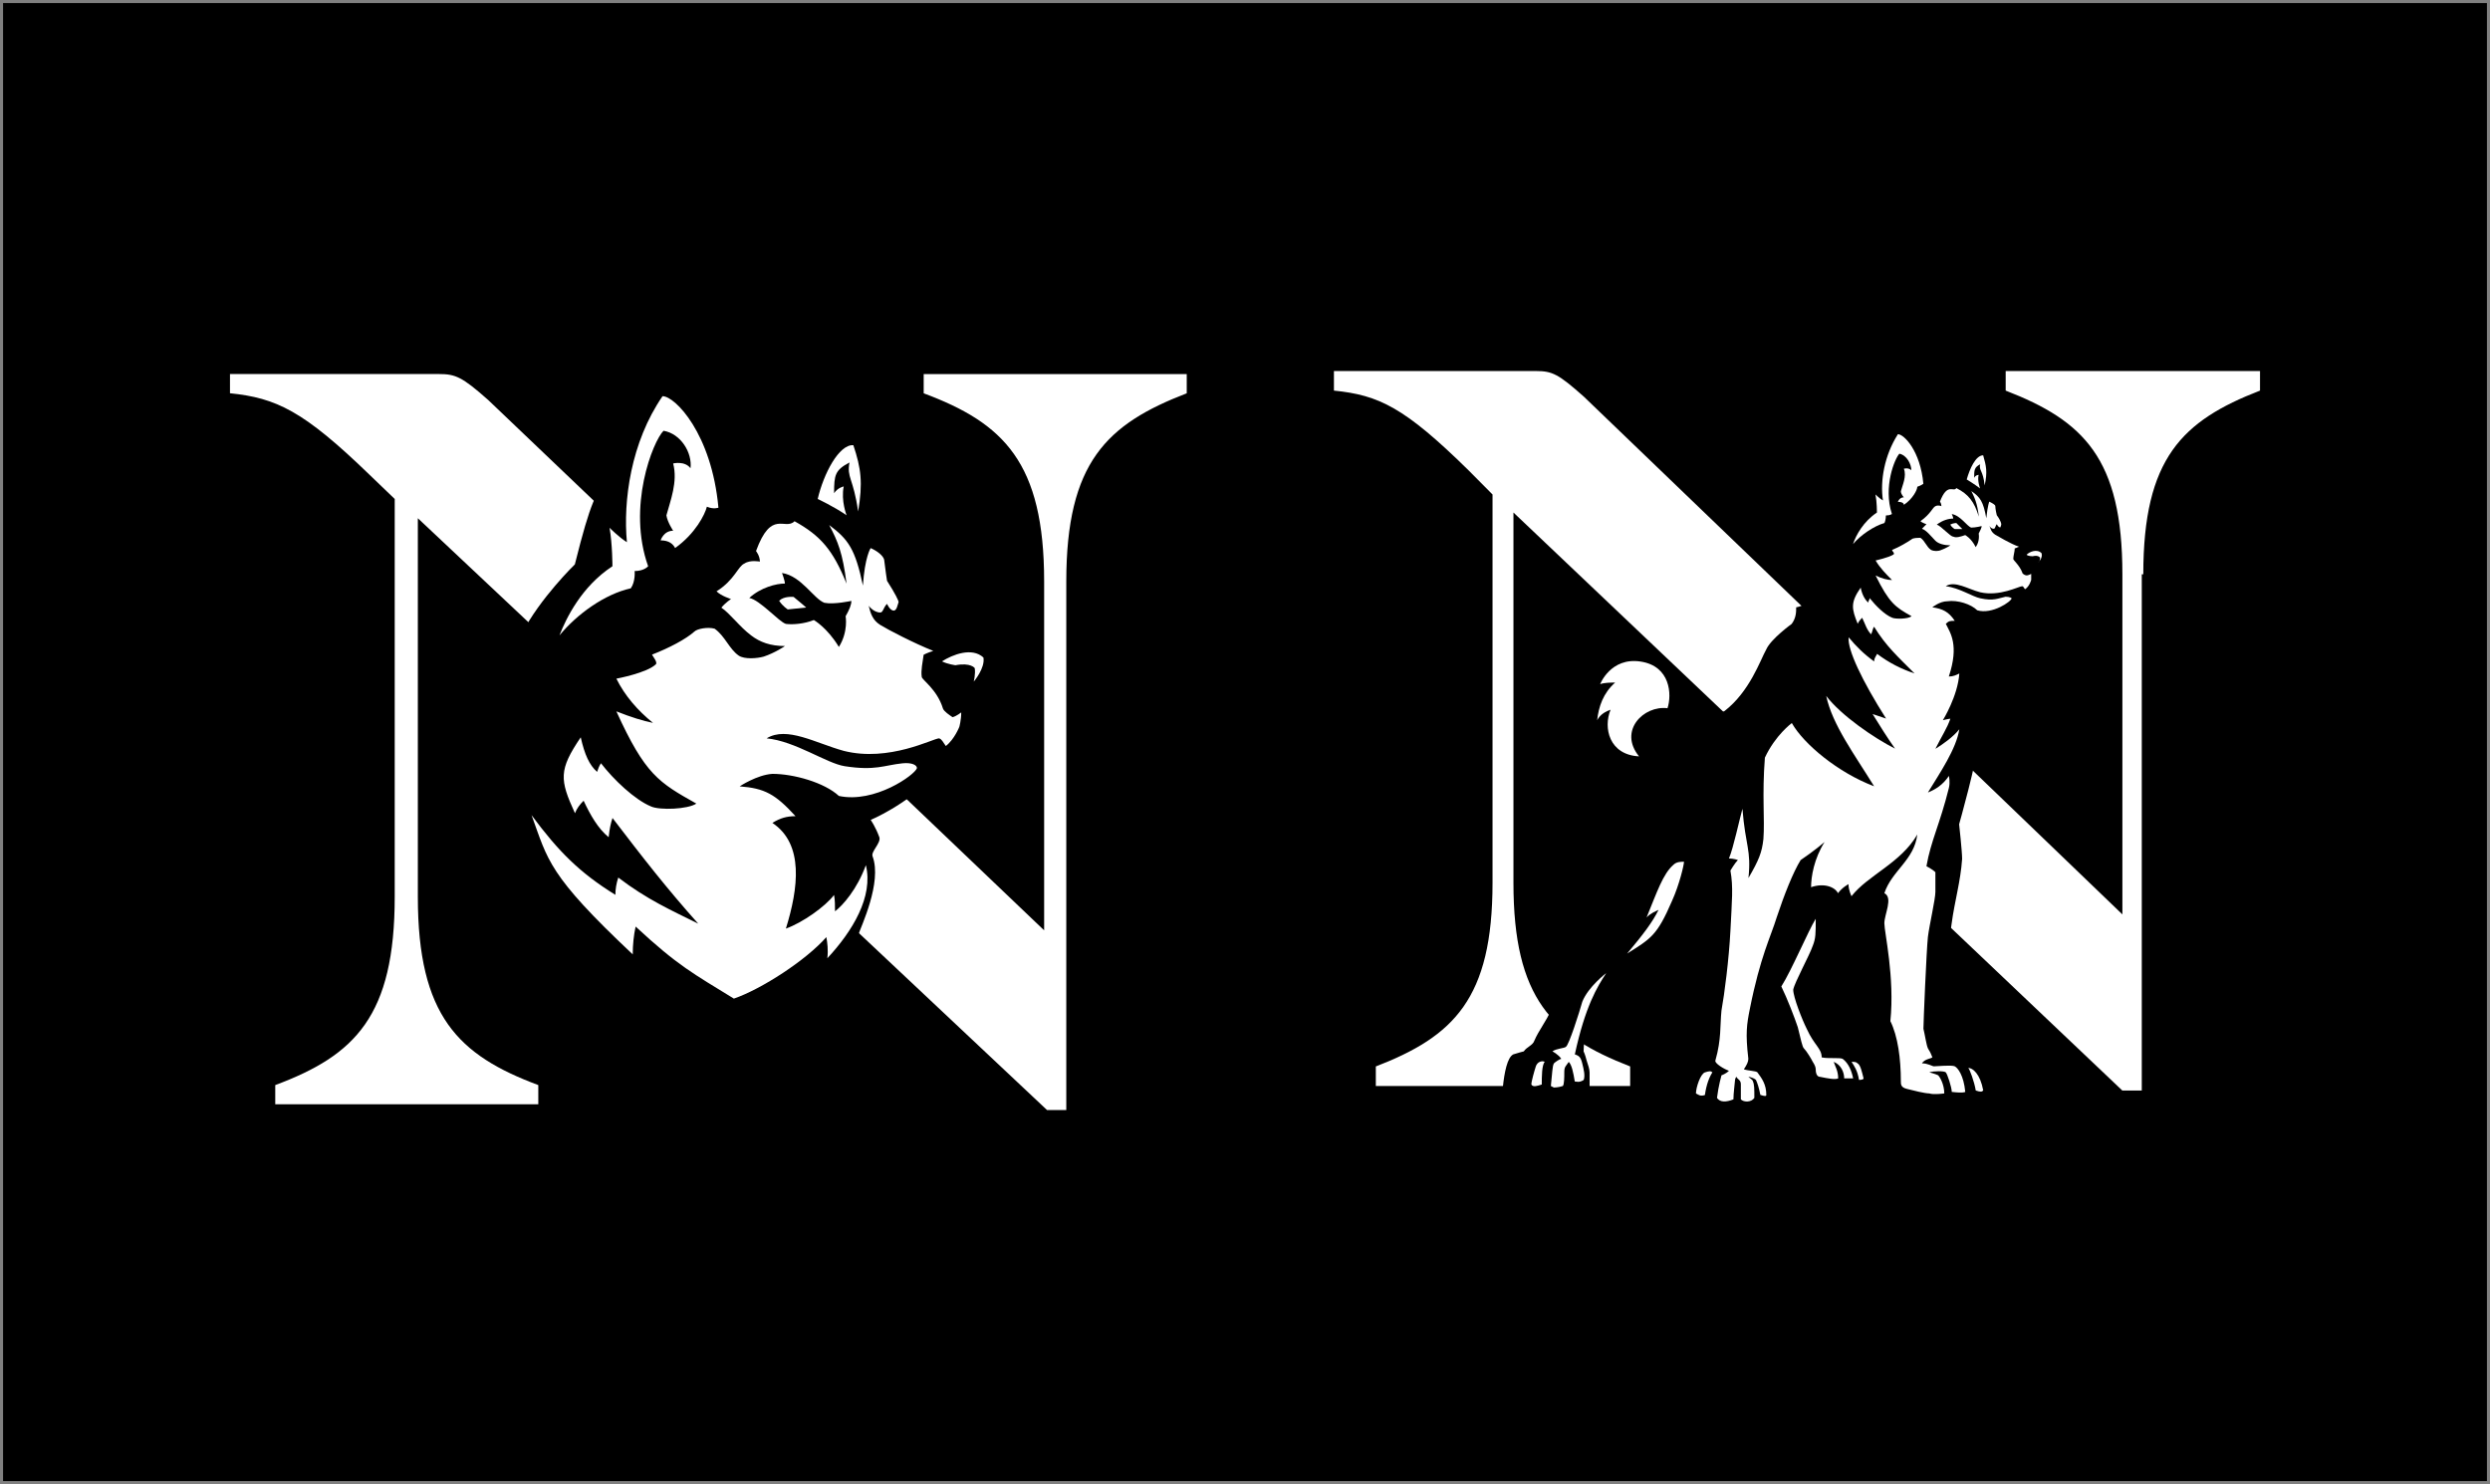 <?xml version="1.0" encoding="UTF-8"?>
<svg xmlns="http://www.w3.org/2000/svg" xmlns:xlink="http://www.w3.org/1999/xlink" id="Layer_1" viewBox="0 0 406 242">
  <rect x="0" y="0" width="406" height="242" fill="#808080" stroke="none"/>
  <defs>
    <style>
      .cls-1 {
        fill: none;
      }

      .cls-2 {
        clip-path: url(#clippath-1);
      }

      .cls-3 {
        fill: #fff;
      }

      .cls-4 {
        fill: #c8a978;
      }

      .cls-5 {
        clip-path: url(#clippath);
      }
    </style>
    <clipPath id="clippath">
      <rect class="cls-1" x="37.5" y="60.99" width="156" height="120"></rect>
    </clipPath>
    <clipPath id="clippath-1">
      <rect class="cls-1" x="217.49" y="60.49" width="151" height="121"></rect>
    </clipPath>
  </defs>
  <rect x=".5" y=".5" width="405" height="241"></rect>
  <g class="cls-5">
    <g>
      <path class="cls-3" d="M173.86,94.83c0-19.43,6.6-25.69,19.64-30.7v-3.13h-42.89v3.13c13.04,4.86,19.64,11.28,19.64,30.7v56.87l-90.65-86.48c-4.24-3.76-5.34-4.23-8.01-4.23h-34.09v3.13c7.54.78,11.94,2.82,22.78,13.32l4.08,3.92v64.86c0,19.43-6.44,25.85-19.48,30.71v3.13h42.89v-3.13c-13.04-4.86-19.64-11.28-19.64-30.71v-61.72l102.59,96.5h3.14v-86.16Z"></path>
      <path class="cls-4" d="M111.33,161.57c.94.78,1.57,1.41,2.04,1.88.94.94,1.26,1.1,2.36,2.04,1.1-.31,2.2-.78,3.46-1.1l1.57-.47c1.57-.63,3.3-1.1,4.87-1.72l3.93-2.66v.16c1.57-1.25,3.46-2.66,5.5-4.07.79-1.41,1.41-2.98,1.89-4.39.16-.31.31-.78.47-1.25,1.89-4.7,2.51-7.83,2.04-9.56-.63-1.72.16-3.13.79-3.92-.32-.63-.63-1.1-.63-1.1l-2.51-3.29,3.77-1.57s5.18-2.19,9.11-6.27c.94-.94,2.04-1.41,3.3-1.72.79-1.25,2.04-2.98,2.67-4.54.31-1.41.16-2.35.16-2.35l-.32-1.41.94-1.25c.94-1.1,1.89-2.82,2.2-3.92-1.26-.78-2.98-1.1-4.08-1.41-.31,0-.63-.16-.79-.16-1.89-.47-4.87-1.88-7.7-3.29l-2.67-1.25.94-2.82c.32-.94.63-1.88.63-2.35.16-.78-.31-1.57-.94-2.35l-.16-.47c-.63-1.25-1.1-3.13-1.26-4.39-.63-.63-1.73-1.25-2.51-1.72l-1.88-1.25.16-2.04c0-.78.16-1.57.16-2.19.16-2.51.31-4.86-.63-9.4-.94.94-1.88,2.19-2.51,2.98-.79,1.1-1.41,1.88-2.2,2.35-1.26.78-2.51,1.88-2.51,1.88l-1.26,1.1-1.73-.47-1.41-.47c-2.2-.63-3.3-.94-4.4-.94-.47,0-1.1,0-2.04.16l-2.67.47-.94-2.66c-2.83-8.3-5.97-13-8.17-14.1-2.36,4.07-3.61,7.52-5.03,12.53l-.16.31-.16.31c-.31.47-.47.94-.79,1.41-1.89,3.13-2.51,4.39-4.87,13.47l-.16.94-.63.63s-5.34,5.17-8.01,10.34c-.79,1.72-1.89,3.76-2.83,6.11,0,3.76-.63,7.36-1.41,10.97-.31,1.41-.63,2.66-.79,4.07-.47,2.66-.79,5.64-.94,9.4,4.71,11.28,9.11,16.76,23.88,28.2.16-.31.16-.47.31-.63l1.89-3.6,2.67,2.82Z"></path>
      <path class="cls-4" d="M108.66,161.41l1.57,1.25c.94.78,1.57,1.41,2.04,1.88q1.26,1.1,3.14,2.51c1.41-.47,2.83-.94,4.24-1.41l1.41-.47c1.73-.63,3.61-1.25,5.34-1.88l2.04-1.41v.47c2.36-1.88,5.03-4.07,7.86-5.95.94-1.57,1.73-3.29,2.2-5.01.16-.31.16-.63.47-1.1.79-2.04,3.14-7.68,2.04-10.65-.31-1.1.16-2.04.63-2.66.16-.16.31-.47.31-.63-.47-1.25-1.1-2.19-1.1-2.19l-1.26-1.41,1.88-.78s5.5-2.35,9.74-6.74c.94-.94,2.04-1.25,2.99-1.25.79-1.1,2.36-3.45,3.3-5.64.63-2.04.31-3.13.31-3.13l-.16-.78.47-.63c1.1-1.25,2.67-3.92,2.67-5.64-1.57-1.41-4.09-1.88-5.5-2.19-.31,0-.63-.16-.79-.16-1.73-.47-4.56-1.72-7.38-3.13l-1.26-.78.47-1.41c.47-1.41.79-2.51.94-3.13-.16-.47-.79-1.72-1.57-2.98l-.16-.31c-.63-1.41-1.1-3.76-1.26-4.54-.79-.78-2.36-1.88-3.14-2.35l-.94-.47v-.94c0-.78.16-1.41.16-2.19.16-2.98.47-5.64-1.26-11.91-1.89.47-3.77,2.98-4.87,4.54-.79.94-1.26,1.57-1.73,1.88-1.41.94-2.83,2.04-2.83,2.04l-.63.63-.79-.31c-.47-.16-.94-.31-1.41-.47-3.61-1.1-4.4-1.25-7.23-.78l-1.41.31-.47-1.25c-3.14-9.24-7.07-15.2-10.53-15.67-2.83,4.7-4.24,8.46-5.81,14.1v.16l-.16.16c-.31.47-.63.94-.79,1.41-1.88,3.29-2.67,4.54-5.03,13.79l-.16.47-.31.31s-5.5,5.33-8.33,10.81c-.94,1.72-1.89,3.92-3.14,6.42.16,3.76-.63,7.36-1.41,10.97-.31,1.41-.63,2.82-.79,4.07-.47,2.82-.79,5.95-1.1,9.87,5.03,12.22,9.74,17.86,26.55,30.71.16-1.1.47-2.19.79-2.66l1.1-1.72Z"></path>
      <path d="M162.55,107.37c-2.2-2.51-6.13-2.98-7.38-3.29-1.73-.47-4.71-1.88-7.07-2.98.94-2.35.94-3.92.94-3.92,0,0-.47-1.57-1.88-3.76-.63-1.57-1.26-4.7-1.26-4.7-1.1-1.57-3.93-3.13-3.93-3.13.16-4.23,1.1-6.89-1.57-15.82-4.24-.63-7.54,6.11-8.8,6.74-1.57.94-2.99,2.19-2.99,2.19-4.87-1.41-5.81-1.88-9.27-1.25-3.3-9.4-8.01-16.92-13.04-16.29-3.46,5.48-4.87,9.56-6.6,15.2-2.67,4.54-3.3,5.01-5.97,15.67,0,0-5.66,5.48-8.64,11.28-1.1,2.04-2.2,4.39-3.3,6.89.16,5.17-1.26,10.03-2.04,15.19-.63,3.45-.94,6.89-1.1,10.5,5.34,13.16,10.21,18.8,29.53,33.52,0-2.35.47-4.39.79-5.01,3.77,3.13,2.51,2.35,6.13,5.01,1.73-.63,3.3-1.1,5.03-1.72,2.36-.78,4.71-1.57,6.91-2.35h.16c.47-.16,1.1-.31,1.57-.63,2.83-2.35,5.66-4.54,8.64-6.58.94-1.72,1.89-3.6,2.51-5.64.47-1.41,3.93-8.62,2.36-12.85-.32-.78,1.41-2.19,1.1-3.13-.63-1.72-1.41-2.82-1.41-2.82,0,0,5.66-2.35,10.21-7.05.94-.94,2.2-.78,2.67-.63,0,0,2.83-3.6,4.08-6.74.79-2.51.31-4.07.31-4.07,0,0,3.61-4.54,3.3-7.83Z"></path>
      <path class="cls-3" d="M141.18,141.05c1.26,5.17-2.2,10.81-6.28,15.2.16-1.41,0-2.51-.16-3.45-3.3,3.76-10.53,8.46-15.08,10.03-6.6-4.07-9.11-5.33-16.02-11.75-.31,1.41-.47,2.98-.47,4.54-13.82-13-13.82-15.35-16.5-22.71,4.4,5.95,7.86,9.4,13.67,13,0-.94.16-1.88.47-2.82,4.71,3.6,8.64,5.33,13.04,7.52-5.18-5.8-8.95-10.65-13.98-17.23-.31.94-.47,1.72-.63,3.13-1.73-1.41-2.98-3.6-4.08-5.95-.63.63-1.1,1.25-1.41,2.04-2.51-5.48-2.67-7.05.94-12.38.63,2.82,1.41,4.54,2.67,5.64.16-.47.31-.94.63-1.41,2.04,2.66,5.5,5.95,8.17,7.05,1.41.63,5.97.47,7.38-.47-6.13-3.45-8.33-4.7-13.04-15.04,2.36.94,4.4,1.57,5.97,1.88-2.51-2.04-4.56-4.39-5.97-7.21,0,0,5.03-.94,6.44-2.35.31-.31-.47-1.25-.63-1.57,2.83-1.1,5.5-2.51,6.91-3.76.47-.47,2.2-.78,3.3-.47,1.73,1.25,2.36,3.29,3.93,4.39.94.63,2.99.47,4.08.16,1.89-.63,3.46-1.72,3.46-1.72-2.36,0-4.08-.63-5.5-1.72-1.89-1.41-3.46-3.6-4.87-4.54.63-.78,1.57-1.41,1.57-1.41,0,0-1.57-.47-2.36-1.25,2.99-1.88,3.46-4.07,4.56-4.54.94-.63,2.51-.31,2.51-.31,0-.94-.63-1.72-.63-1.72,2.51-6.89,4.71-3.29,6.28-4.86,4.24,2.35,6.28,4.7,8.48,10.18-.63-5.01-1.41-6.89-2.83-9.56,3.14,2.35,4.24,3.92,5.5,9.87.31-4.7,1.26-6.11,1.26-6.11,1.1.47,2.04,1.25,2.2,1.88.16,1.41.47,3.45.47,3.45,1.41,2.19,1.89,3.29,1.89,3.45-.16.47-.31,1.41-.79,1.41-.63,0-1.1-1.1-1.1-1.1-.63.63-.63,1.41-1.1,1.41-1.1,0-1.89-1.1-1.89-1.1.31,1.25.63,2.35,1.89,3.13,1.26.78,5.5,2.98,8.64,4.23-.47.16-.94.31-1.57.63-.16,1.25-.47,2.51-.31,3.6,0,.47,2.51,2.04,3.46,5.17.16.47,1.1,1.1,1.57,1.41.63-.16,1.41-.78,1.41-.78,0,1.25-.31,2.35-.31,2.35,0,0-.79,2.04-2.2,3.13-.47-.63-.63-1.1-1.1-1.25-.94,0-8.17,3.92-15.55,2.04-4.56-1.25-9.27-4.07-12.57-2.04,4.71.47,9.74,4.07,12.72,4.54,5.03.78,6.44-.16,9.43-.47,1.57-.16,2.36.31,2.36.78-.31,1.1-6.91,5.8-12.73,4.54-2.36-2.19-7.38-3.6-10.84-3.6-2.51.16-5.34,2.04-5.34,2.04,4.08.31,5.81,1.25,9.11,4.86-1.41,0-2.51.31-3.77,1.1,5.18,3.45,4.24,10.65,2.2,17.23,2.67-.94,6.44-3.6,7.85-5.48.16.78.16,1.72.16,2.66,1.26-.94,3.61-3.6,5.03-7.52Z"></path>
      <path d="M138.82,97.97c0,.63-.31,1.41-.94,2.51,0,0,.47,2.51-1.1,5.01-1.88-3.13-4.08-4.39-4.08-4.39-1.57.63-3.46.78-4.56.63-1.1-.31-4.24-3.92-5.97-4.23,1.89-1.72,4.4-2.35,5.81-2.35,0-.47-.47-1.72-.47-1.72,3.14.47,5.18,4.23,6.91,4.86,1.57.31,4.4-.31,4.4-.31Z"></path>
      <path class="cls-3" d="M131.44,99.06l-2.99.31s-.79-.47-1.41-1.41c.79-.78,2.2-.63,2.36-.63.79.63,2.04,1.72,2.04,1.72Z"></path>
      <path class="cls-3" d="M117.14,82.77c-1.1-12.06-7.07-18.17-9.11-18.17-5.18,7.52-6.44,17.08-5.81,23.81-1.26-.78-2.83-2.35-2.83-2.35.47,2.66.47,6.27.47,6.27-5.03,3.29-7.54,8.46-8.64,11.28,2.83-3.45,7.38-6.74,11.63-7.68.79-1.1.63-2.82.63-2.82,1.57,0,2.2-.78,2.2-.78-3.46-9.71.78-20.37,2.51-22.09,2.83.47,4.71,3.6,4.4,6.11-.94-1.25-2.83-.78-2.83-.78.79,2.98-.47,6.11-1.1,8.46.16,1.1,1.1,2.51,1.1,2.51-1.57,0-2.04,1.57-2.04,1.57,1.41,0,2.04.63,2.36,1.25,3.3-2.35,4.87-5.48,5.18-6.74,1.1.47,1.88.16,1.88.16Z"></path>
      <path class="cls-3" d="M133.33,81.36c.94-4.07,3.46-8.93,5.81-8.77,1.26,3.76,1.57,6.11.78,10.81-.78-5.48-1.88-5.48-1.41-7.99-2.36,1.25-2.51,2.04-2.51,5.01.63-.94,1.57-1.1,1.57-1.1-.47,2.35.47,4.7.47,4.7-2.04-1.41-4.71-2.66-4.71-2.66Z"></path>
      <path class="cls-3" d="M158.78,111.13s1.88-2.19,1.57-3.92c-1.88-1.72-5.03-.47-6.76.63.94.47,2.2.63,2.2.63,2.51-.47,3.14.47,3.14.47.16.94-.16,2.19-.16,2.19Z"></path>
    </g>
  </g>
  <g class="cls-2">
    <g>
      <path class="cls-3" d="M349.47,93.63c0-18.9,6.34-25.03,19.03-29.94v-3.19h-41.47v3.19c12.68,4.91,19.03,11.04,19.03,29.94v55.47l-87.82-84.43c-4.15-3.68-5.12-4.17-7.81-4.17h-32.93v3.19c7.32.74,11.47,2.7,21.96,13.01l3.9,3.93v63.32c0,18.9-6.34,25.04-19.03,29.94v3.19h41.47v-3.19c-12.68-4.91-19.03-11.04-19.03-29.94v-60.38l99.28,94.25h3.17v-84.18h.24Z"></path>
      <path d="M333.61,89.95c-.98-.98-2.68-1.23-3.17-1.47-.73-.25-2.2-.98-3.17-1.47.49-.98.49-1.72.49-1.72,0,0-.24-.74-.98-1.72-.24-.74-.49-2.21-.49-2.21-.49-.49-1.71-1.23-1.71-1.23,0-1.96.49-3.19-.73-7.12-1.95-.25-3.42,2.7-3.9,3.19-.73.49-1.22.98-1.22.98-2.19-.74-2.44-.74-4.15-.49-1.46-4.42-3.42-7.61-5.86-7.36-1.46,2.45-2.2,4.17-2.93,6.87-1.22,1.96-1.46,2.21-2.68,7.12,0,0-2.44,2.45-3.9,4.91-1.46,2.7-3.17,6.87-3.9,8.84-.49,1.23-1.22,1.72-2.44,1.96,0,.74,0,1.72-.73,2.7,0,0-3.41,2.46-4.15,4.17-.97,1.72-2.68,6.87-6.83,10.06-.73.25-3.9,1.47-5.37,2.21-1.46.74-2.2,1.72-3.66,3.68-.73.98-3.17.98-3.66-.24-.73-1.72.98-3.68,4.88-3.93,3.42-9.82-4.64-13.5-11.71-10.8-3.66,1.47-5.37,3.68-6.34,5.4-.24.25-.73,0-.98-.49-2.44,5.15-2.44,9.33.73,14.48h-1.71c1.71,4.91,6.59,7.36,11.95,6.38-1.22,1.47-3.9,11.54-5.37,16.2-.73,2.94-2.2,1.72-2.68,3.19-1.22,4.66-2.93,9.33-4.39,12.76-.73,1.72-1.95,3.19-2.68,4.91-.24.74-1.22.98-1.71,1.72,0,0-.98.25-1.71.49-.98.49-1.46,2.94-1.71,5.4.49.74,1.46.49,2.44.98s3.17.74,4.15.49c.98.25,2.68.25,3.66-.24,0,0,2.44-.25,3.9-1.23v-2.46c0-.49-.24-1.23-.49-1.96-.24-.98-.49-1.47-.49-1.47,0,0,0-1.23.24-2.45.24-.98,1.95-5.65,2.93-7.36,1.22-1.96,5.12-4.66,8.05-6.87,2.93-2.21,3.66-4.91,4.64-6.87.98-2.21,2.2-1.72,2.68-.98.98-1.72,2.19-.49,2.93.49,0,6.14-.73,14.24-1.71,16.45,0,2.94,0,5.4-1.22,9.08,0,0-.49,0-.98.49-.49.25-2.2,3.44-1.95,6.63,1.22.49,2.44.74,3.9.49,0,0,1.22.98,2.68.98,1.22,0,2.44-.24,2.44-.24,0,0,1.46.24,2.44.24.49,0,1.22-.24,1.71-.74,1.22.24,1.95.24,2.93-.49.24-.49-.49-4.66-1.71-6.38-.24-.49-.73-.74-1.22-.74,0-.49-.24-2.7-.24-4.17,0-1.72.49-3.44.98-5.15,1.95,2.7,2.93,4.91,3.66,9.33,0,.49,1.46,1.23,1.95,2.46.24,1.23.24,1.47,2.44,1.96,2.2.49,7.56.74,9.76-.24.49-.25.73-.49.73-.74-.73-3.68-1.46-4.42-2.2-4.66-.98-.25-3.9-.49-4.39-.98-.73-.98-2.2-2.7-2.68-3.68-.49-.98-1.95-5.15-1.71-6.38.24-1.23,2.68-5.15,3.17-6.38.24-.98.24-3.68.24-5.4.73,0,1.46.49,2.2.98,0,0,.24-.74.73-1.23,0,0,.24.49,1.22.98.73-1.72,1.71-2.7,2.68-3.68,0,0,0,.49-.24,2.21,0,1.23,1.22,5.15,1.71,9.33.49,4.42.98,7.85.49,8.35.97,2.45,1.46,4.91,1.71,7.36,0,2.45,0,4.42.24,4.66.24.24,1.22.98,2.68,1.23,1.46.49,2.68.49,6.34.49,0,0,1.71-.24,1.95-.49h2.93s.24-.24.24-.49c0,0,1.22,0,2.2-.24.24-.98.24-3.68-2.2-6.38-.73-.24-2.44-.74-4.63-.74-1.46-1.23-1.46-2.21-1.95-3.68,0,0,.49-.74.49-1.23-.24-.24-.49-.74-.49-1.23.24-4.91.49-10.06,1.22-14.73.49-3.68,1.46-6.87,1.71-10.55,0-1.23-.49-5.65-.49-5.65,0,0,2.93-10.31,3.17-13.74,0-1.47-.73-5.15-.73-5.15,1.71-5.4,1.71-6.38.73-9.33.49-1.23.49-2.21-.24-5.15,4.39,0,5.61-.74,7.81-3.44.24-.49.98-.25,1.22-.25,0,0,1.22-1.72,1.95-2.95.24-1.23.24-1.96.24-1.96,0,0,.24-.98,0-2.45Z"></path>
      <path class="cls-3" d="M251.4,176.83c-.73.24-1.46.49-1.71,0,0-.49.49-2.21.73-2.95.24-.74.98-.98,1.46-.74-.49.49-.49,2.46-.49,3.68Z"></path>
      <path class="cls-3" d="M303.85,175.85c0,.24-.73.24-.73.24-.24-1.47-.73-2.21-1.22-2.95.49,0,.73,0,.98.25.49.25.73,1.47.98,2.45Z"></path>
      <path class="cls-3" d="M256.77,171.92c.73.24.98.49,1.22,1.47.24.98.49,1.96.24,2.7-.73.49-1.22.25-1.46.25-.24-1.47-.49-2.7-.98-3.19-.49.74-.73.74-.73,1.72,0,.74,0,1.96-.24,2.21-.73.25-1.46.25-1.46.25l-.49-.25c.24-2.21.24-3.19.49-3.68.24-.25.98-.74,1.22-.74-.49-.74-1.46-1.23-1.46-1.23.73-.49,1.95-.49,2.2-.74.49-.25,2.2-5.65,2.68-7.36.98-2.45,3.9-4.66,3.9-4.66-1.46,2.21-3.42,5.4-5.12,13.25Z"></path>
      <path class="cls-3" d="M262.62,115.72c-.73.25-1.71.74-2.2,1.72.24-2.21.98-4.42,2.93-6.14-.73,0-1.71,0-2.44.25,0,0,1.71-4.42,6.59-3.68s5.12,5.4,4.39,7.61c-3.9-.49-8.05,3.68-4.64,7.85-4.88-.25-5.86-4.66-4.64-7.61Z"></path>
      <path class="cls-3" d="M272.63,146.89c-2.44,5.65-3.42,6.14-7.32,8.59,2.68-3.19,4.15-5.15,5.12-7.12-.49.25-1.22.49-1.95,1.23,1.71-4.17,2.68-7.12,4.39-8.59.49-.49,1.22-.49,1.71-.49,0,.49-.73,3.68-1.95,6.38Z"></path>
      <path class="cls-3" d="M277.99,178.55c-.73.24-.98,0-1.46-.25,0-.98.73-3.19,1.46-3.44.73-.24.98-.24,1.22,0-.49.74-.98,1.96-1.22,3.68Z"></path>
      <path class="cls-3" d="M295.56,154.25c-.49,1.47-2.93,5.89-3.17,7.12,0,1.23,1.46,4.91,2.2,6.38,1.22,2.7,2.44,3.19,2.44,4.66.98.24,2.93,0,3.42.24.98.74,1.46,1.96,1.71,3.19h-1.46c0-.98-.49-2.21-1.71-2.7.24.74.73,1.47.73,2.7-.49.24-1.71,0-2.93-.25-.49,0-.73-.49-.73-1.23q0-.49-.49-1.23c-.24-.49-.98-1.72-1.46-2.21-.24-.24-.49-1.47-.98-3.44-.49-1.47-1.71-4.66-2.68-6.63,1.71-2.7,4.39-9.08,5.61-11.04,0,2.45,0,3.19-.49,4.42Z"></path>
      <path class="cls-3" d="M331.17,94.61s-.24.98-.98,1.47c-.24-.25-.24-.49-.49-.49-.49,0-3.66,1.72-6.83.98-1.95-.49-4.15-1.96-5.61-.98,2.2.25,4.39,1.72,5.61,1.96,2.2.49,2.93,0,4.15-.25.73,0,.98.25.98.25,0,.49-3.17,2.7-5.61,1.96-.98-.98-3.17-1.72-4.88-1.47-1.22,0-2.44.98-2.44.98,1.71.25,2.68.74,3.66,2.21-.73,0-.98,0-1.46.49.73,1.47,2.2,3.44.49,8.59.73,0,1.22-.25,1.71-.49-.24,3.68-2.68,7.61-2.68,7.61,0,0,.98-.24,1.22-.24-.49,1.47-1.46,2.94-2.44,4.91,1.22-.74,2.93-1.96,3.9-3.19-.49,3.19-3.17,7.12-5.12,10.31,1.22-.49,2.44-1.23,3.42-2.7,0,0,.24.98,0,1.96-1.46,5.89-2.93,8.59-3.66,12.76,0,0,.98.49,1.46.98v3.19c0,1.23-.98,5.4-1.22,7.36-.24,2.21-.73,13.99-.73,14.97.24.98.49,2.7.73,3.19.24.49.24.25.73,1.47-.24.24-1.22.24-1.71.98.98,0,1.71.49,1.95.49.49,0,2.93-.25,3.41,0,.49.25,1.46,1.47,1.71,4.17,0,0-.24.24-2.2,0,0-.74-.73-2.95-.98-3.19-.24-.24-1.95-.24-2.68,0,0,0,.98.25,1.46.49.24.25.98,1.47.98,2.95,0,0-1.71.25-2.44,0-.73,0-2.68-.49-3.66-.74-.98-.24-.98-.74-.98-1.23,0-3.68-.49-7.36-1.71-9.82.73-7.12-.98-14.48-.98-15.95s1.46-4.17,0-4.91c1.22-3.68,4.88-5.4,5.37-9.57-2.68,4.66-8.05,6.63-10.73,10.06,0,0-.49-.98-.49-1.96,0,0-.98.49-1.71,1.47-.49-.98-2.2-1.72-4.39-.98,0-1.72.49-4.66,2.2-7.36,0,0-1.71,1.47-3.9,2.94-1.22,1.96-2.68,5.65-3.9,9.33-.98,3.19-2.68,6.38-4.39,14.97-.49,2.45-.73,3.93-.24,8.1,0,.49-.24.98-.73,1.72.73.25,1.95.25,2.2.49.73.98,1.46,1.96,1.46,3.68,0,.24-.24.24-.97,0-.24-1.23-.49-1.96-.73-2.46-.24-.24-.98-.49-1.22-.49.24.25.73.49.73.74.24.49.24,1.23.24,2.7-.49.74-1.71.74-2.2.24v-2.45c0-.74-.49-.74-.73-1.23,0,0-.24.25-.24.74,0,.24-.24,1.96-.24,2.94-1.22.49-2.2.49-2.68-.24.24-1.96.73-3.68.73-3.68,0,0,.73-.24,1.22-.74-.73-.25-2.44-1.23-2.2-1.72.98-3.44.73-5.65.98-8.1.49-2.7,1.22-8.34,1.46-13.01.24-4.91.49-7.12,0-9.82,0,0,.73-1.23,1.22-1.72,0,0-.73-.25-1.46-.25.73-1.72,1.71-6.38,2.2-8.1.49,6.14,1.46,6.63.98,11.29,1.71-2.95,2.2-4.17,2.44-6.38.24-3.19-.24-7.12.24-13.25,1.71-3.68,4.39-5.64,4.39-5.64,1.95,3.44,7.56,8.1,13.42,10.31-3.17-5.15-6.83-10.06-7.81-14.73,2.44,3.19,7.81,6.87,11.22,8.59-1.22-1.72-2.44-3.68-3.66-5.64.73.25,1.46.49,2.2.74-3.9-6.14-6.34-11.29-6.1-13.25,1.22,1.47,2.44,2.7,4.15,3.93,0-.49.24-.74.49-1.23,1.95,1.47,3.9,2.45,6.1,3.19-2.68-2.7-4.63-4.42-6.59-7.61-.24.25-.24.74-.49,1.23-.73-.74-.98-1.72-1.46-2.7-.24.24-.49.49-.73.98-.98-2.45-1.22-3.44.49-5.89.24,1.23.73,1.96,1.22,2.45,0-.25.24-.49.24-.74.98,1.23,2.44,2.7,3.66,3.19.49.24,2.68.24,3.17-.25-2.68-1.47-3.66-2.21-5.86-6.63.98.49,1.95.74,2.68.74-.98-.98-1.95-1.96-2.68-3.19,0,0,2.2-.49,2.93-.98.24-.25-.24-.49-.24-.74,1.22-.49,2.44-1.23,3.17-1.72.24-.25.98-.25,1.46-.25.73.49.98,1.47,1.71,1.96.49.25,1.22.25,1.71,0,.73-.25,1.46-.74,1.46-.74-.98,0-1.95-.25-2.44-.74-.73-.74-1.46-1.72-2.2-1.96.24-.25.73-.74.73-.74,0,0-.73-.25-.98-.49,1.71-1.23,1.95-2.21,2.44-2.45.49-.25.98,0,.98,0,0-.49-.24-.74-.24-.74,1.22-3.19,2.2-1.47,2.68-2.21,1.95.98,2.93,2.21,3.66,4.66-.24-2.21-.73-3.19-1.22-4.17,1.46.98,1.95,1.72,2.44,4.42.24-2.21.49-2.7.49-2.7.49.25.98.49.98.74,0,.49.24,1.47.24,1.47.73.98.73,1.47.73,1.47,0,.25-.24.74-.24.49-.24,0-.49-.49-.49-.49-.24.25-.24.74-.49.74-.49,0-.73-.49-.73-.49.24.49.24.98.98,1.47.49.25,2.44,1.47,3.9,1.96-.24,0-.49.25-.73.25,0,.49-.24,1.23-.24,1.72,0,.25.98.98,1.46,2.21,0,.25.49.49.73.49s.73-.25.73-.25v.98Z"></path>
      <path class="cls-3" d="M332.39,91.67s.73-.74.49-1.47c-.73-.74-1.95-.25-2.44.25.24.25.98.25.98.25.98-.25,1.22.25,1.22.25,0,.49-.24.74-.24.74Z"></path>
      <path d="M323.12,85.77c0,.25-.24.74-.49,1.23,0,0,.24,1.23-.49,2.21-.73-1.47-1.71-1.96-1.71-1.96-.73.25-1.46.49-1.95.25-.49,0-1.95-1.72-2.68-1.96.98-.74,1.95-.98,2.68-.98,0-.25-.24-.74-.24-.74,1.46.25,2.44,1.96,3.17,2.21.73,0,1.71-.25,1.71-.25Z"></path>
      <path class="cls-3" d="M319.95,86.27h-1.22s-.49-.25-.73-.74c.49-.25.98-.25.98-.25.49.49.98.98.98.98Z"></path>
      <path class="cls-3" d="M313.61,78.9c-.49-5.4-3.17-8.1-4.15-8.1-2.2,3.44-2.93,7.61-2.44,10.8-.49-.25-1.22-.98-1.22-.98.24,1.23.24,2.95.24,2.95-2.2,1.47-3.42,3.68-3.9,5.15,1.22-1.47,3.42-2.95,5.12-3.44.24-.49.24-1.23.24-1.23.73,0,.98-.25.98-.25-1.46-4.42.49-9.08,1.22-9.82,1.22.25,1.95,1.72,1.95,2.7-.49-.49-1.22-.25-1.22-.25.49,1.23-.24,2.7-.49,3.68,0,.49.49.98.49.98-.73,0-.98.74-.98.74.73,0,.98.25.98.49,1.46-.98,2.19-2.45,2.19-2.95.73-.25.98-.49.98-.49Z"></path>
      <path class="cls-3" d="M320.68,78.17c.49-1.72,1.46-3.93,2.68-3.93.49,1.72.73,2.7.24,4.91-.24-2.45-.98-2.45-.73-3.44-.98.49-.98.98-.98,2.21.24-.49.73-.49.73-.49-.24.98.24,2.21.24,2.21-.98-.74-2.19-1.47-2.19-1.47Z"></path>
      <path class="cls-3" d="M322.15,177.81c-.24-1.47-.98-3.44-1.22-3.68.73,0,1.95.98,2.44,3.68-.24.25-.49.25-1.22,0Z"></path>
    </g>
  </g>
</svg>

